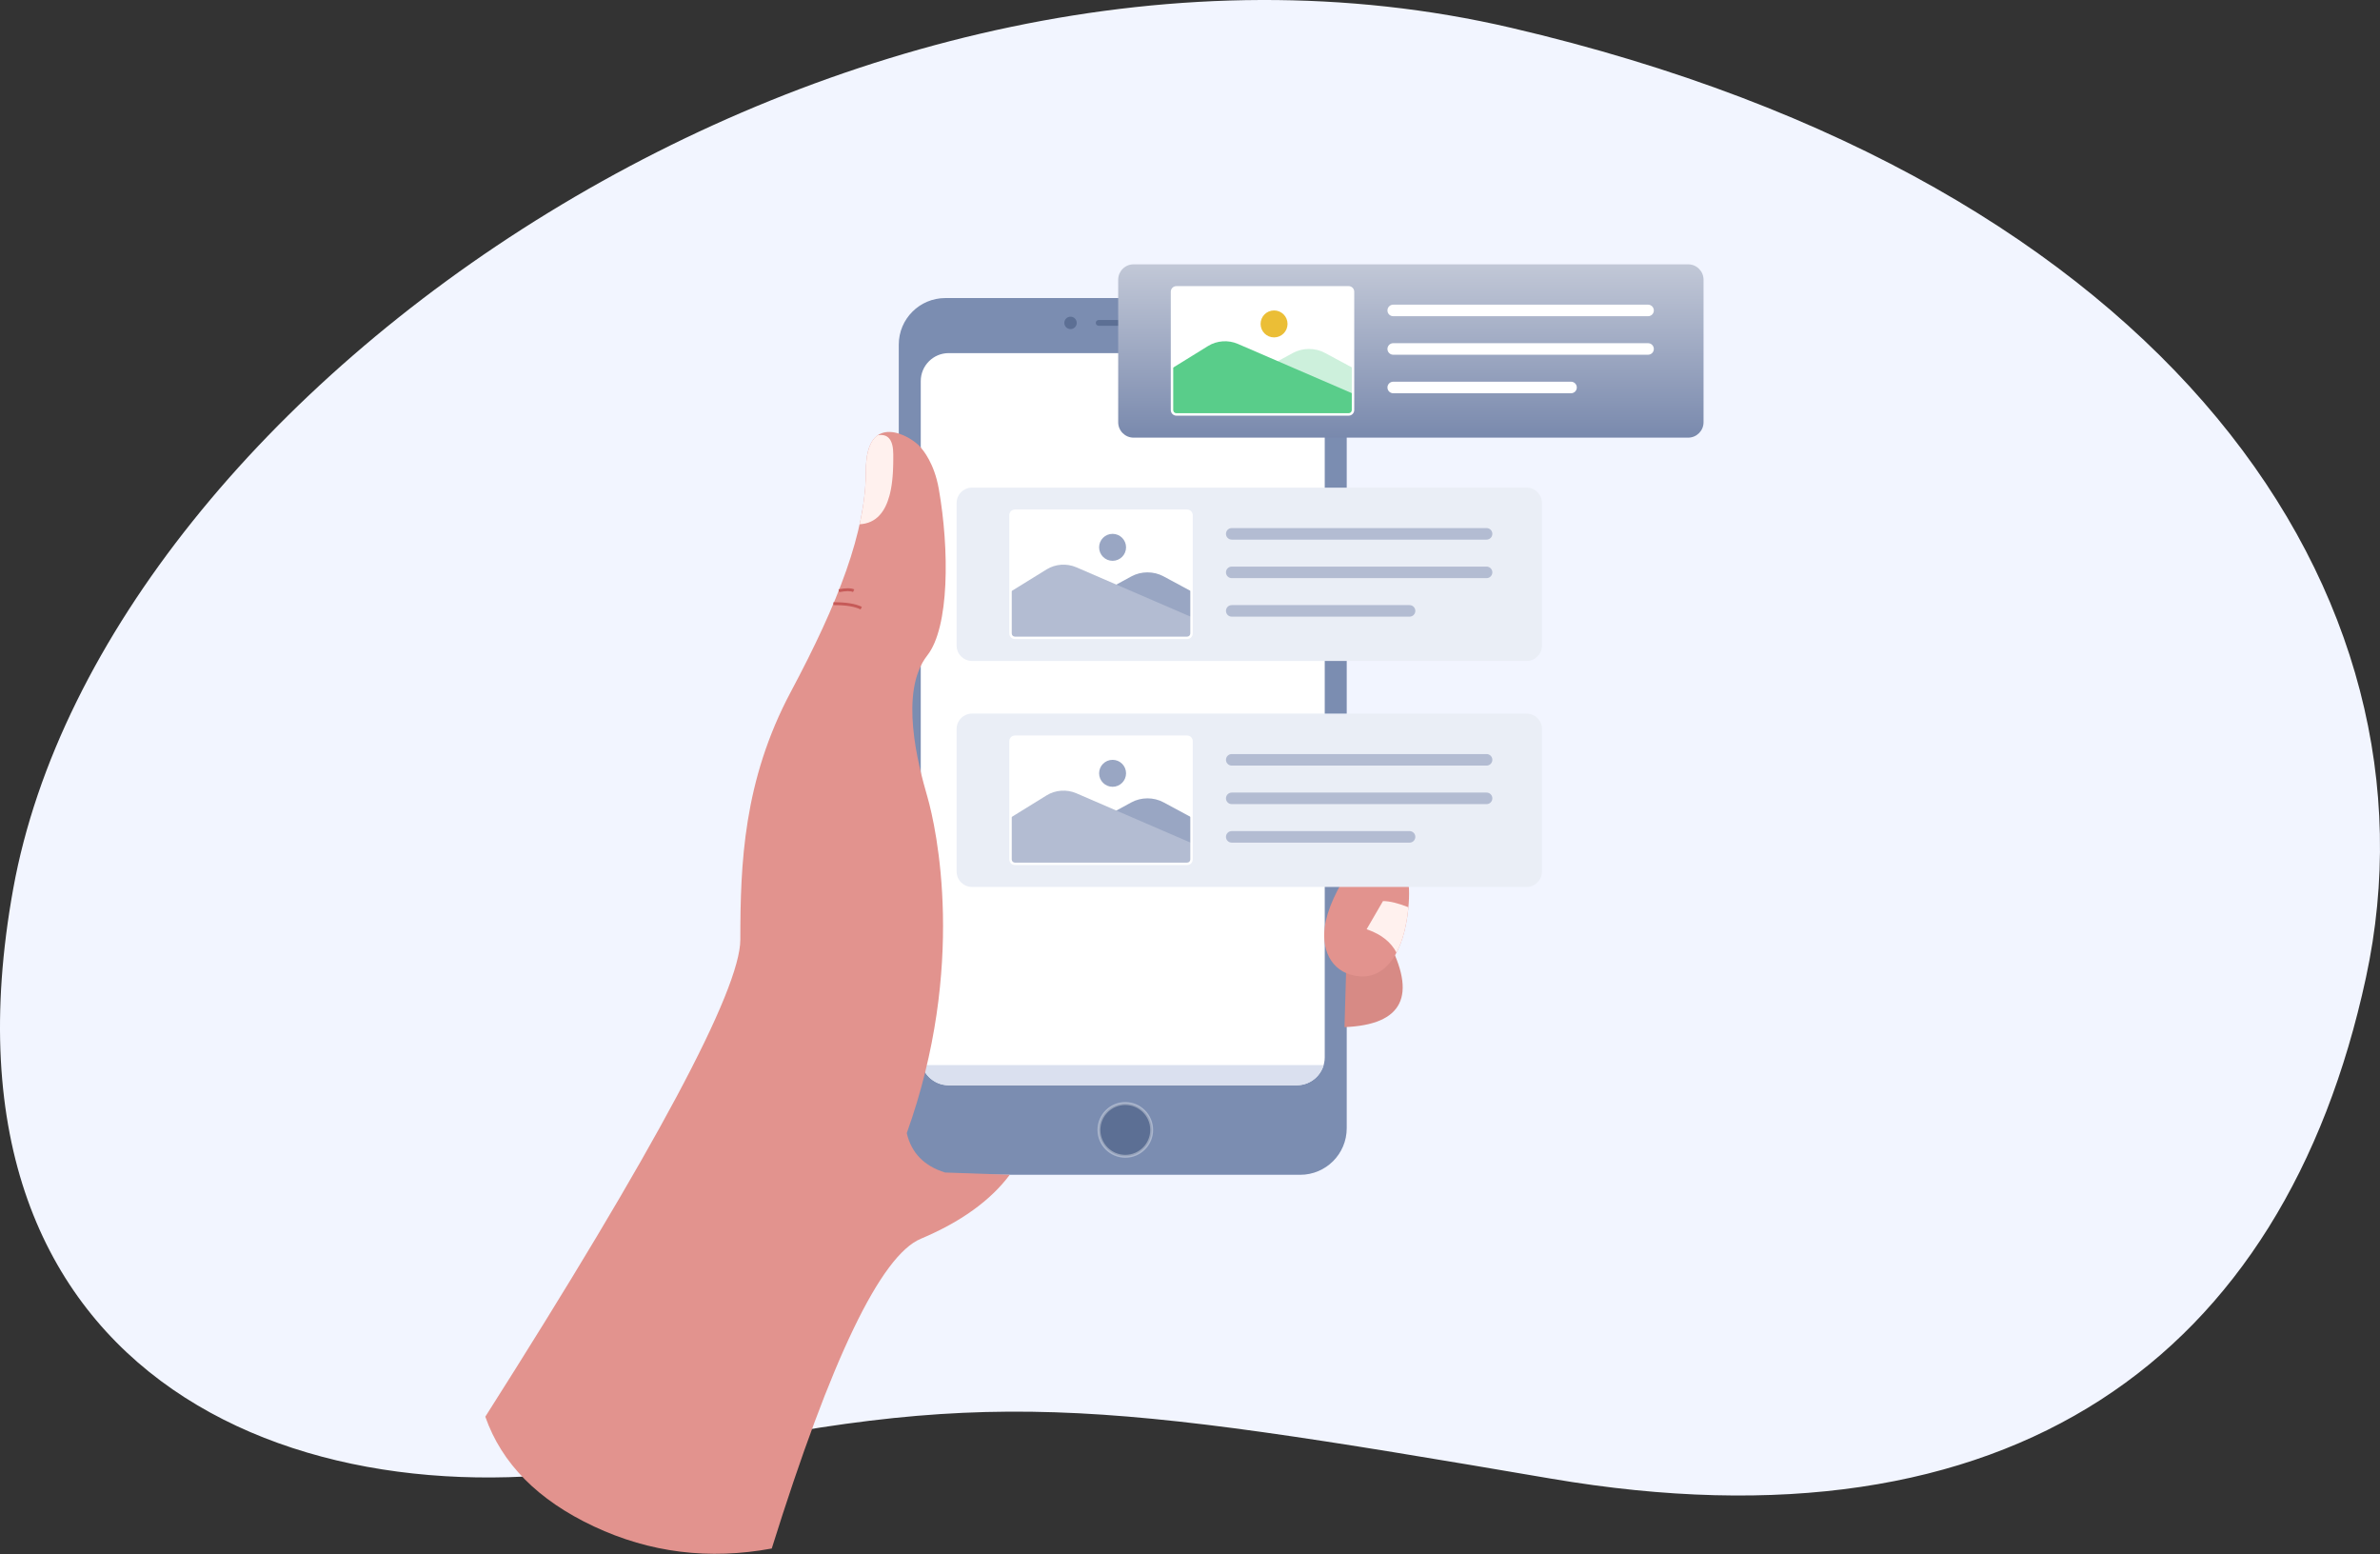 <svg width="1000" height="653" viewBox="0 0 1000 653" fill="none" xmlns="http://www.w3.org/2000/svg">
<rect x="0" y="0" width="1000" height="653" fill="#333333" stroke="none"/>
<path fill-rule="evenodd" clip-rule="evenodd" d="M5.561 373.316C-32.564 583.759 132.779 643.819 274.022 613.148C415.265 582.476 458.197 588.148 651.609 621.127C845.021 654.106 959.636 570.32 994.097 410.663C1028.56 251.007 912.571 76.473 634.989 11.694C357.406 -53.085 43.686 162.874 5.561 373.316Z" fill="#F2F5FF"/>
<path fill-rule="evenodd" clip-rule="evenodd" d="M550.229 215.148C575.453 209.898 591.363 209.002 597.959 212.458C607.854 217.643 614.529 229.173 601.214 241.303C592.338 249.39 575.343 254.482 550.229 256.579V215.148Z" fill="#E2938E"/>
<path d="M546.294 125.207H397.193C386.391 125.207 377.635 133.964 377.635 144.765V473.949C377.635 484.751 386.391 493.507 397.193 493.507H546.294C557.095 493.507 565.852 484.751 565.852 473.949V144.765C565.852 133.964 557.095 125.207 546.294 125.207Z" fill="#7B8DB1"/>
<path d="M472.818 485.73C478.939 485.73 483.901 480.768 483.901 474.647C483.901 468.526 478.939 463.564 472.818 463.564C466.697 463.564 461.735 468.526 461.735 474.647C461.735 480.768 466.697 485.73 472.818 485.73Z" fill="#5C6F94"/>
<path fill-rule="evenodd" clip-rule="evenodd" d="M472.818 464.169C467.031 464.169 462.34 468.86 462.34 474.647C462.34 480.434 467.031 485.125 472.818 485.125C478.605 485.125 483.296 480.434 483.296 474.647C483.296 468.86 478.605 464.169 472.818 464.169ZM461.13 474.647C461.13 468.192 466.363 462.959 472.818 462.959C479.273 462.959 484.506 468.192 484.506 474.647C484.506 481.102 479.273 486.335 472.818 486.335C466.363 486.335 461.13 481.102 461.13 474.647Z" fill="white" fill-opacity="0.358"/>
<path fill-rule="evenodd" clip-rule="evenodd" d="M398.607 148.338H544.88C551.361 148.338 556.614 153.592 556.614 160.073V444.15C556.614 450.631 551.361 455.885 544.88 455.885H398.607C392.126 455.885 386.873 450.631 386.873 444.15V160.073C386.873 153.592 392.126 148.338 398.607 148.338Z" fill="white"/>
<path fill-rule="evenodd" clip-rule="evenodd" d="M544.879 455.885H398.607C393.256 455.885 388.741 452.303 387.33 447.406H556.156C554.745 452.303 550.23 455.885 544.879 455.885Z" fill="#DAE0EF"/>
<path d="M449.799 138.246C451.239 138.246 452.407 137.078 452.407 135.638C452.407 134.198 451.239 133.03 449.799 133.03C448.359 133.03 447.191 134.198 447.191 135.638C447.191 137.078 448.359 138.246 449.799 138.246Z" fill="#5C6F94"/>
<path fill-rule="evenodd" clip-rule="evenodd" d="M460.413 135.638C460.413 134.969 460.955 134.428 461.623 134.428H493.479C494.147 134.428 494.689 134.969 494.689 135.638C494.689 136.306 494.147 136.848 493.479 136.848H461.623C460.955 136.848 460.413 136.306 460.413 135.638Z" fill="#5C6F94"/>
<path d="M709.305 111.033H476.3C472.725 111.033 469.828 113.931 469.828 117.506V177.375C469.828 180.949 472.725 183.847 476.3 183.847H709.305C712.879 183.847 715.777 180.949 715.777 177.375V117.506C715.777 113.931 712.879 111.033 709.305 111.033Z" fill="url(#paint0_linear)"/>
<path d="M566.648 120.7H494.289C493.27 120.7 492.443 121.526 492.443 122.546V170.634C492.443 171.653 493.27 172.479 494.289 172.479H566.648C567.667 172.479 568.494 171.653 568.494 170.634V122.546C568.494 121.526 567.667 120.7 566.648 120.7Z" fill="white"/>
<path opacity="0.3" d="M556.712 148.254L568.494 154.598V170.64C568.494 171.655 567.554 172.479 566.394 172.479H510.243V166.265L543.205 148.288C547.336 146.035 552.567 146.022 556.712 148.254Z" fill="#59CD8A"/>
<path d="M520.097 144.46L568.494 165.374V172.207C568.494 173.251 567.543 174.097 566.371 174.097H494.566C493.394 174.097 492.443 173.251 492.443 172.207V154.709L507.636 145.32C511.31 143.05 516.074 142.721 520.097 144.46Z" fill="#59CD8A"/>
<path d="M535.322 141.736C538.45 141.736 540.986 139.2 540.986 136.072C540.986 132.945 538.45 130.409 535.322 130.409C532.195 130.409 529.659 132.945 529.659 136.072C529.659 139.2 532.195 141.736 535.322 141.736Z" fill="#EBBE36"/>
<path fill-rule="evenodd" clip-rule="evenodd" d="M494.289 121.212C493.553 121.212 492.956 121.809 492.956 122.545V172.252C492.956 172.988 493.553 173.585 494.289 173.585H566.648C567.385 173.585 567.982 172.988 567.982 172.252V122.545C567.982 121.809 567.385 121.212 566.648 121.212H494.289ZM491.932 122.545C491.932 121.243 492.987 120.188 494.289 120.188H566.648C567.95 120.188 569.006 121.243 569.006 122.545V172.252C569.006 173.554 567.95 174.609 566.648 174.609H494.289C492.987 174.609 491.932 173.554 491.932 172.252V122.545Z" fill="white"/>
<path fill-rule="evenodd" clip-rule="evenodd" d="M582.964 130.409C582.964 129.07 584.049 127.984 585.388 127.984H692.464C693.803 127.984 694.888 129.07 694.888 130.409C694.888 131.748 693.803 132.834 692.464 132.834H585.388C584.049 132.834 582.964 131.748 582.964 130.409Z" fill="white"/>
<path fill-rule="evenodd" clip-rule="evenodd" d="M582.964 146.59C582.964 145.251 584.049 144.165 585.388 144.165H692.464C693.803 144.165 694.888 145.251 694.888 146.59C694.888 147.929 693.803 149.014 692.464 149.014H585.388C584.049 149.014 582.964 147.929 582.964 146.59Z" fill="white"/>
<path fill-rule="evenodd" clip-rule="evenodd" d="M582.964 162.771C582.964 161.432 584.049 160.346 585.388 160.346H660.102C661.441 160.346 662.527 161.432 662.527 162.771C662.527 164.11 661.441 165.195 660.102 165.195H585.388C584.049 165.195 582.964 164.11 582.964 162.771Z" fill="white"/>
<path fill-rule="evenodd" clip-rule="evenodd" d="M203.912 595.119C275.347 482.697 311.064 415.885 311.064 394.684C311.064 362.881 312.346 327.978 332.306 290.559C352.266 253.141 363.824 223.331 363.824 197.739C363.824 172.147 382.934 183.157 386.873 187.971C387.754 189.048 392.53 194.446 394.454 205.405C398.928 230.889 398.928 263.496 389.622 275.323C377.635 290.559 385.76 321.256 389.622 334.594C393.485 347.933 406.146 405.902 380.996 476.007C382.923 484.301 388.284 489.814 397.078 492.546L424.268 493.507C416.142 504.354 403.677 513.314 386.873 520.386C370.068 527.458 349.199 570.828 324.264 650.495C297.971 655.357 273.059 652.263 249.53 641.214C226 630.166 210.794 614.801 203.912 595.119Z" fill="#E2938E"/>
<path fill-rule="evenodd" clip-rule="evenodd" d="M375.327 190.941L375.32 193.29L375.298 194.891L375.263 196.238L375.222 197.281L375.168 198.347L375.123 199.068L375.041 200.162L374.975 200.899C374.964 201.022 374.952 201.145 374.939 201.269L374.859 202.01L374.769 202.754L374.668 203.499C374.633 203.747 374.595 203.995 374.556 204.243L374.432 204.985C374.41 205.108 374.387 205.232 374.365 205.355L374.221 206.092C374.196 206.214 374.17 206.337 374.144 206.459L373.979 207.188C373.951 207.309 373.922 207.43 373.892 207.55L373.705 208.269C371.989 214.58 368.458 219.871 361.19 220.232C362.837 212.75 363.732 205.632 363.818 198.813L363.825 197.739C363.825 189.325 365.89 184.867 368.803 182.845L368.823 182.852C373.159 182.084 375.327 184.781 375.327 190.941Z" fill="#FFF1EE"/>
<path fill-rule="evenodd" clip-rule="evenodd" d="M361.586 256.008C359.162 254.788 355.383 254.162 350.176 254.197L350.168 252.987C355.433 252.952 359.445 253.576 362.13 254.927L361.586 256.008Z" fill="#C65A58"/>
<path fill-rule="evenodd" clip-rule="evenodd" d="M356.249 248.323C355.263 248.323 354.037 248.462 352.561 248.749L352.33 247.562C353.85 247.266 355.159 247.113 356.249 247.113C357.331 247.113 358.247 247.263 358.946 247.615L358.401 248.696C357.943 248.465 357.243 248.323 356.249 248.323Z" fill="#C65A58"/>
<path fill-rule="evenodd" clip-rule="evenodd" d="M582.991 394.8C595.568 418.262 589.541 430.486 564.909 431.473L565.853 399.293L582.991 394.8Z" fill="#D78A85"/>
<path fill-rule="evenodd" clip-rule="evenodd" d="M585.587 359.408C590.902 362.118 592.939 369.588 591.7 381.819C589.841 400.165 582.31 410.936 571.387 410.142C560.465 409.349 555.148 400.342 556.614 389.456C557.592 382.199 561.521 373.497 568.402 363.352L585.587 359.408Z" fill="#E2938E"/>
<path fill-rule="evenodd" clip-rule="evenodd" d="M581.094 378.515C583.811 378.515 587.369 379.379 591.768 381.108L591.7 381.819C590.975 388.967 589.39 394.964 587.079 399.577L586.761 400.192C584.499 395.823 580.497 392.607 574.756 390.544L574.213 390.354L581.094 378.515Z" fill="#FFF1EE"/>
<path fill-rule="evenodd" clip-rule="evenodd" d="M565.852 304.61C580.115 310.152 589.244 315.282 593.237 320C599.226 327.078 599.599 339.484 584.151 363.922C576.954 371.375 569.033 372.038 560.386 365.91C551.739 359.783 553.561 345.736 565.852 323.768V304.61Z" fill="#E2938E"/>
<path fill-rule="evenodd" clip-rule="evenodd" d="M588.272 337.333C591.063 338.609 593.083 340.923 594.332 344.274C592.284 349.778 588.995 356.258 584.151 363.921C583.902 364.179 583.653 364.428 583.402 364.67L583.167 364.454C582.72 359.44 580.612 354.071 576.843 348.347L577.257 347.454C577.325 347.308 577.394 347.164 577.463 347.021L577.874 346.183L578.283 345.381C581.821 338.589 585.15 335.907 588.272 337.333Z" fill="#FFF1EE"/>
<path fill-rule="evenodd" clip-rule="evenodd" d="M564.394 325.362C566.467 322.172 570.249 318.17 575.693 313.362L576.494 314.269C571.069 319.059 567.389 322.974 565.408 326.022L564.394 325.362Z" fill="#C65A58"/>
<path fill-rule="evenodd" clip-rule="evenodd" d="M587.678 358.543C585.406 363.765 582.802 367.436 579.826 369.45C578.265 370.505 576.195 370.96 573.68 370.887C571.163 370.814 568.153 370.212 564.661 369.102L565.028 367.948C568.459 369.04 571.351 369.609 573.715 369.678C576.081 369.746 577.87 369.312 579.148 368.447C581.847 366.621 584.335 363.195 586.568 358.06L587.678 358.543Z" fill="#C65A58"/>
<path d="M641.417 204.84H408.412C404.837 204.84 401.939 207.738 401.939 211.313V271.182C401.939 274.757 404.837 277.654 408.412 277.654H641.417C644.991 277.654 647.889 274.757 647.889 271.182V211.313C647.889 207.738 644.991 204.84 641.417 204.84Z" fill="#EAEEF6"/>
<path d="M498.798 214.548H426.438C425.419 214.548 424.593 215.375 424.593 216.394V264.482C424.593 265.501 425.419 266.327 426.438 266.327H498.798C499.817 266.327 500.643 265.501 500.643 264.482V216.394C500.643 215.375 499.817 214.548 498.798 214.548Z" fill="white"/>
<path d="M488.861 242.103L500.643 248.446V264.488C500.643 265.504 499.703 266.327 498.543 266.327H442.392V260.114L475.354 242.137C479.484 239.884 484.715 239.871 488.861 242.103Z" fill="#99A6C3"/>
<path d="M452.246 238.308L500.643 259.223V266.055C500.643 267.099 499.693 267.946 498.521 267.946H426.715C425.543 267.946 424.593 267.099 424.593 266.055V248.558L439.786 239.169C443.46 236.899 448.223 236.57 452.246 238.308Z" fill="#B3BCD2"/>
<path d="M467.472 235.584C470.6 235.584 473.135 233.048 473.135 229.921C473.135 226.793 470.6 224.257 467.472 224.257C464.344 224.257 461.809 226.793 461.809 229.921C461.809 233.048 464.344 235.584 467.472 235.584Z" fill="#99A6C3"/>
<path fill-rule="evenodd" clip-rule="evenodd" d="M426.438 215.061C425.702 215.061 425.105 215.658 425.105 216.394V266.1C425.105 266.837 425.702 267.434 426.438 267.434H498.797C499.534 267.434 500.131 266.837 500.131 266.1V216.394C500.131 215.658 499.534 215.061 498.797 215.061H426.438ZM424.081 216.394C424.081 215.092 425.136 214.037 426.438 214.037H498.797C500.099 214.037 501.155 215.092 501.155 216.394V266.1C501.155 267.402 500.099 268.458 498.797 268.458H426.438C425.136 268.458 424.081 267.402 424.081 266.1V216.394Z" fill="white"/>
<path fill-rule="evenodd" clip-rule="evenodd" d="M515.113 224.258C515.113 222.919 516.199 221.833 517.538 221.833H624.613C625.952 221.833 627.038 222.919 627.038 224.258C627.038 225.597 625.952 226.682 624.613 226.682H517.538C516.199 226.682 515.113 225.597 515.113 224.258Z" fill="#B3BCD2"/>
<path fill-rule="evenodd" clip-rule="evenodd" d="M515.113 240.438C515.113 239.099 516.199 238.014 517.538 238.014H624.613C625.952 238.014 627.038 239.099 627.038 240.438C627.038 241.777 625.952 242.863 624.613 242.863H517.538C516.199 242.863 515.113 241.777 515.113 240.438Z" fill="#B3BCD2"/>
<path fill-rule="evenodd" clip-rule="evenodd" d="M515.113 256.619C515.113 255.28 516.199 254.195 517.538 254.195H592.251C593.59 254.195 594.676 255.28 594.676 256.619C594.676 257.958 593.59 259.044 592.251 259.044H517.538C516.199 259.044 515.113 257.958 515.113 256.619Z" fill="#B3BCD2"/>
<path d="M641.417 299.769H408.412C404.837 299.769 401.939 302.666 401.939 306.241V366.11C401.939 369.685 404.837 372.583 408.412 372.583H641.417C644.991 372.583 647.889 369.685 647.889 366.11V306.241C647.889 302.666 644.991 299.769 641.417 299.769Z" fill="#EAEEF6"/>
<path d="M498.798 309.477H426.438C425.419 309.477 424.593 310.303 424.593 311.322V359.41C424.593 360.429 425.419 361.255 426.438 361.255H498.798C499.817 361.255 500.643 360.429 500.643 359.41V311.322C500.643 310.303 499.817 309.477 498.798 309.477Z" fill="white"/>
<path d="M488.861 337.031L500.643 343.375V359.416C500.643 360.432 499.703 361.256 498.543 361.256H442.392V355.042L475.354 337.065C479.484 334.812 484.715 334.799 488.861 337.031Z" fill="#99A6C3"/>
<path d="M452.246 333.236L500.643 354.151V360.984C500.643 362.028 499.693 362.874 498.521 362.874H426.715C425.543 362.874 424.593 362.028 424.593 360.984V343.486L439.786 334.097C443.46 331.827 448.223 331.498 452.246 333.236Z" fill="#B3BCD2"/>
<path d="M467.472 330.512C470.6 330.512 473.135 327.977 473.135 324.849C473.135 321.721 470.6 319.186 467.472 319.186C464.344 319.186 461.809 321.721 461.809 324.849C461.809 327.977 464.344 330.512 467.472 330.512Z" fill="#99A6C3"/>
<path fill-rule="evenodd" clip-rule="evenodd" d="M426.438 309.989C425.702 309.989 425.105 310.586 425.105 311.322V361.028C425.105 361.765 425.702 362.362 426.438 362.362H498.797C499.534 362.362 500.131 361.765 500.131 361.028V311.322C500.131 310.586 499.534 309.989 498.797 309.989H426.438ZM424.081 311.322C424.081 310.02 425.136 308.965 426.438 308.965H498.797C500.099 308.965 501.155 310.02 501.155 311.322V361.028C501.155 362.33 500.099 363.386 498.797 363.386H426.438C425.136 363.386 424.081 362.33 424.081 361.028V311.322Z" fill="white"/>
<path fill-rule="evenodd" clip-rule="evenodd" d="M515.113 319.185C515.113 317.846 516.199 316.761 517.538 316.761H624.613C625.952 316.761 627.038 317.846 627.038 319.185C627.038 320.524 625.952 321.61 624.613 321.61H517.538C516.199 321.61 515.113 320.524 515.113 319.185Z" fill="#B3BCD2"/>
<path fill-rule="evenodd" clip-rule="evenodd" d="M515.113 335.366C515.113 334.027 516.199 332.941 517.538 332.941H624.613C625.952 332.941 627.038 334.027 627.038 335.366C627.038 336.705 625.952 337.791 624.613 337.791H517.538C516.199 337.791 515.113 336.705 515.113 335.366Z" fill="#B3BCD2"/>
<path fill-rule="evenodd" clip-rule="evenodd" d="M515.113 351.547C515.113 350.208 516.199 349.123 517.538 349.123H592.251C593.59 349.123 594.676 350.208 594.676 351.547C594.676 352.886 593.59 353.972 592.251 353.972H517.538C516.199 353.972 515.113 352.886 515.113 351.547Z" fill="#B3BCD2"/>
<defs>
<linearGradient id="paint0_linear" x1="592.802" y1="111.033" x2="592.802" y2="183.847" gradientUnits="userSpaceOnUse">
<stop stop-color="#C2C8D7"/>
<stop offset="1" stop-color="#7989AD"/>
</linearGradient>
</defs>
</svg>
